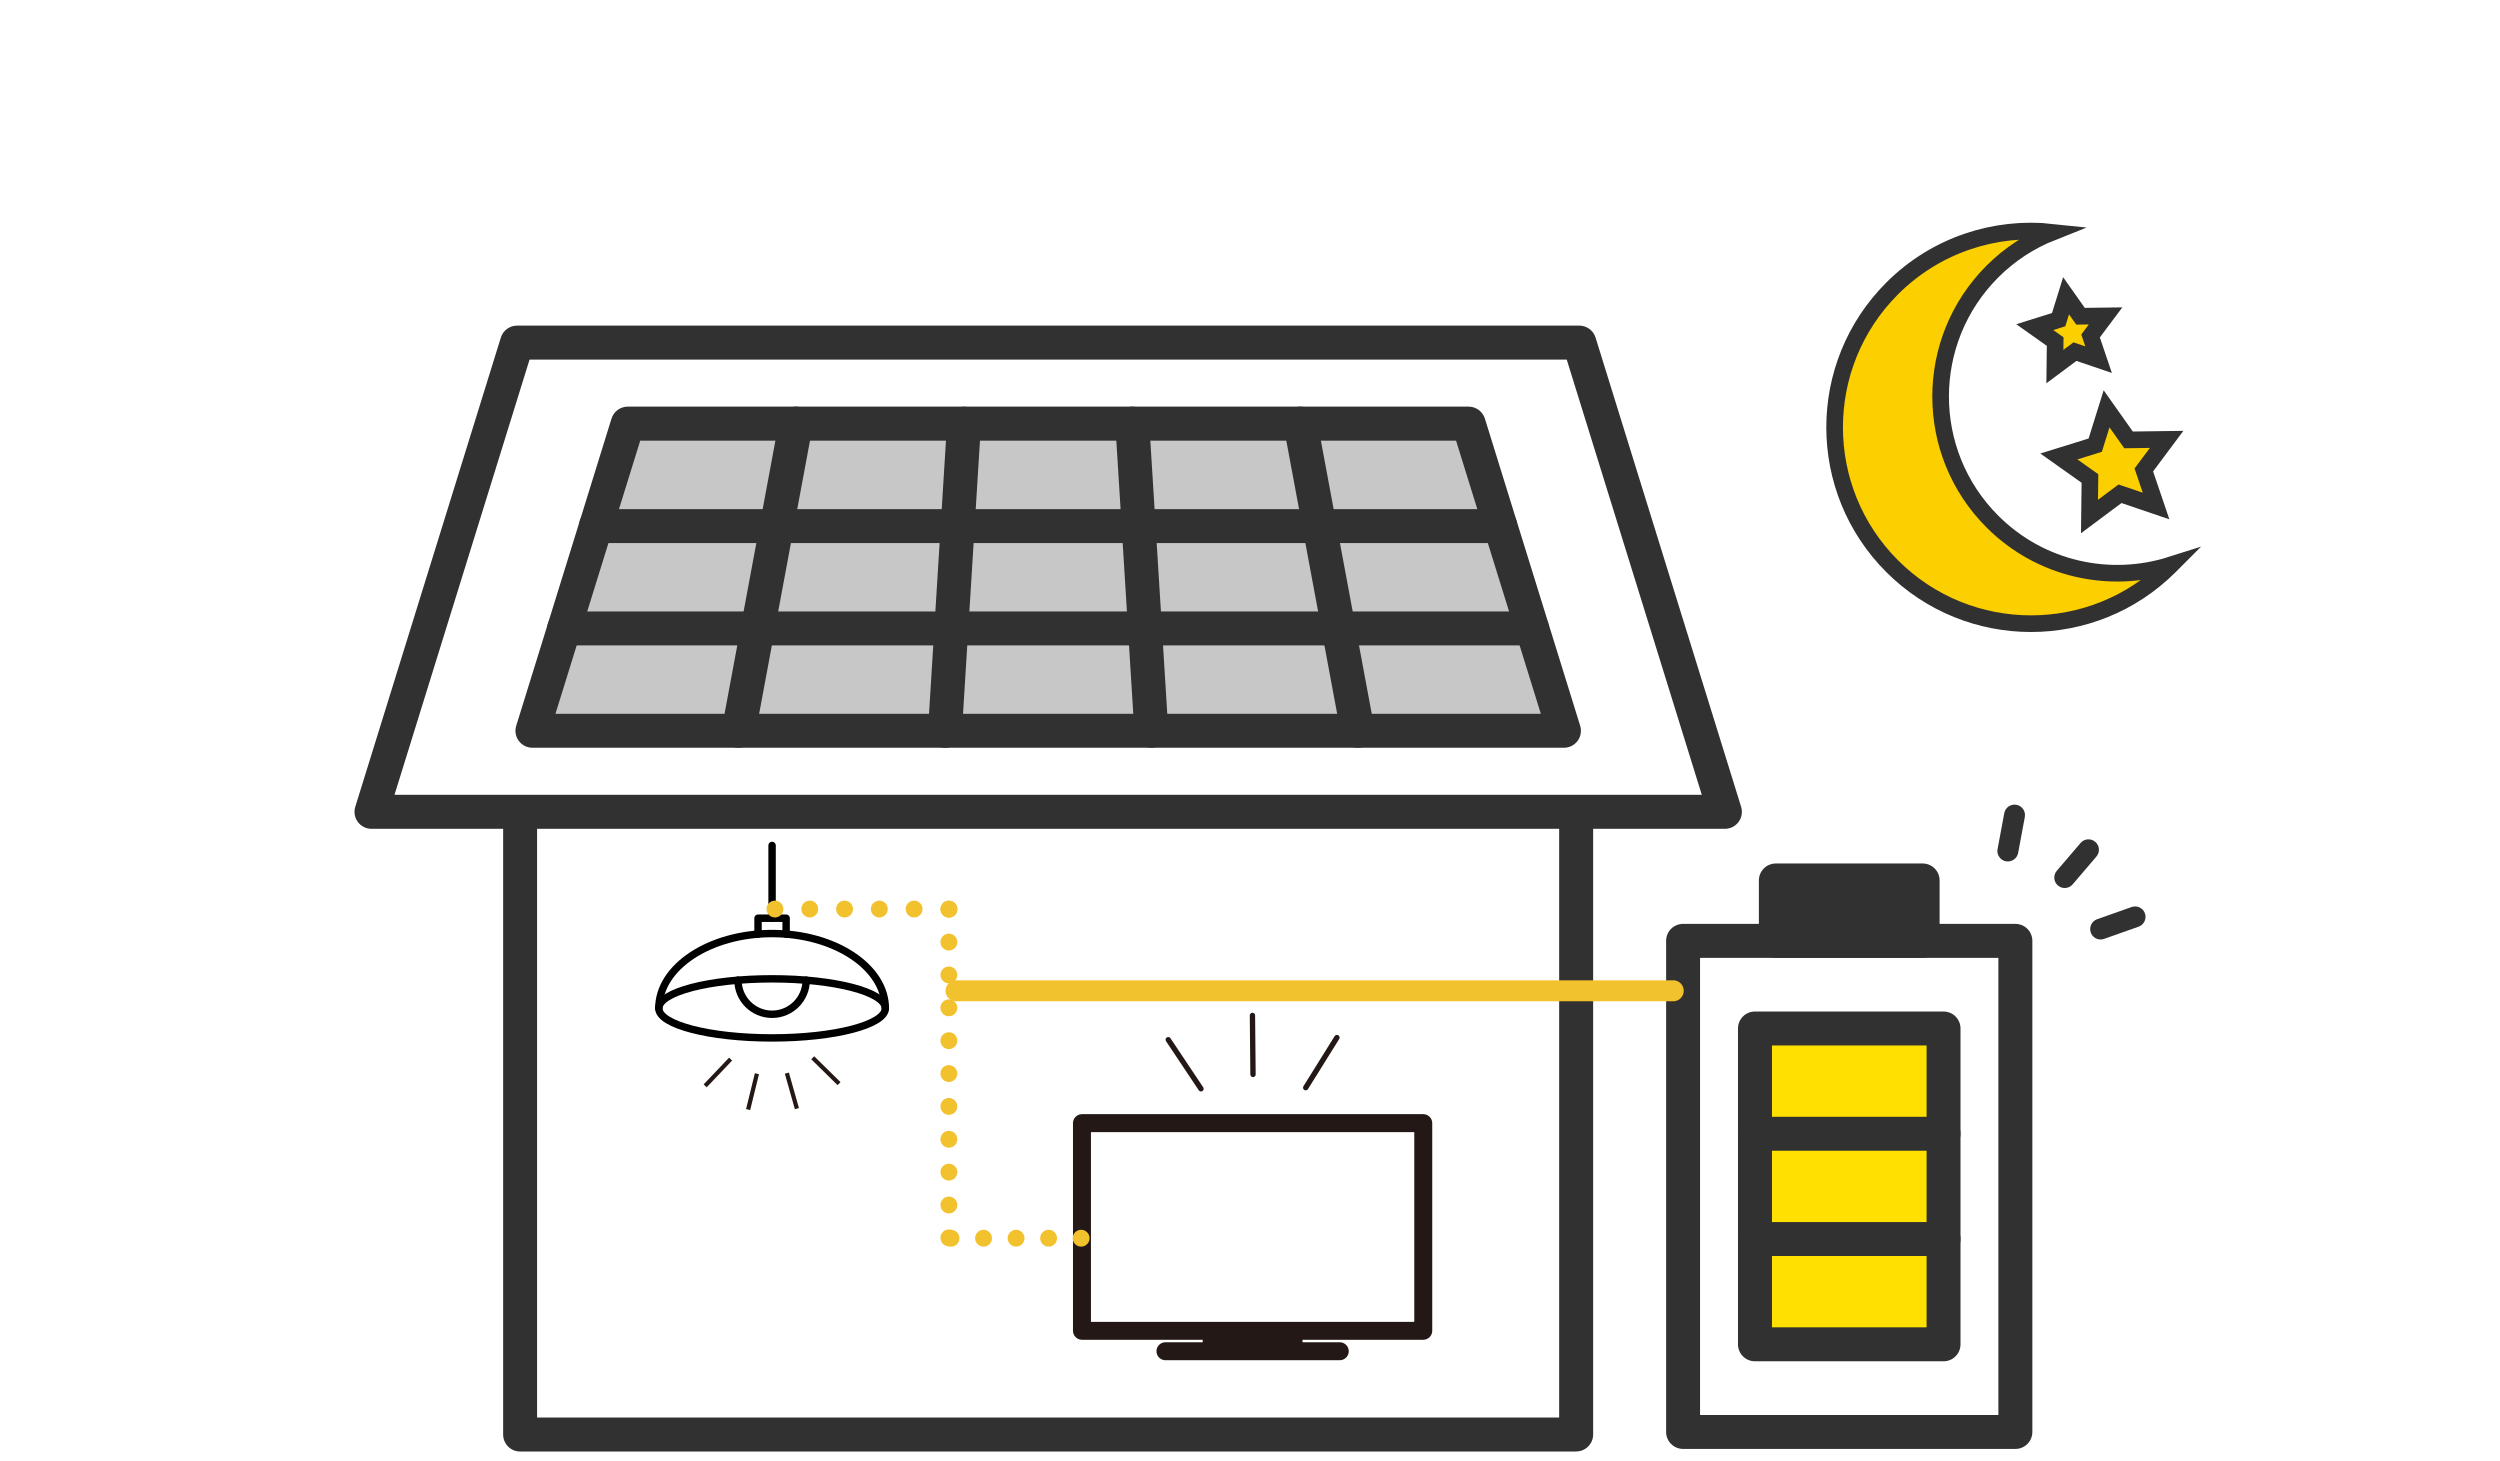 <?xml version="1.0" encoding="UTF-8"?>
<svg id="_ロゴ_01_:_600_x_600_px" data-name="ロゴ 01 : 600 x 600 px" xmlns="http://www.w3.org/2000/svg" width="445" height="260" viewBox="0 0 445 260">
  <defs>
    <style>
      .cls-1 {
        stroke: #000;
        stroke-width: 1.32px;
      }

      .cls-1, .cls-2, .cls-3, .cls-4, .cls-5, .cls-6 {
        fill: none;
        stroke-linecap: round;
        stroke-linejoin: round;
      }

      .cls-7 {
        fill: #313131;
      }

      .cls-8 {
        fill: #231815;
      }

      .cls-2, .cls-3, .cls-4, .cls-5, .cls-6 {
        stroke: #f2c12e;
      }

      .cls-2, .cls-3, .cls-4, .cls-6 {
        stroke-width: 3px;
      }

      .cls-9 {
        fill: #fff;
      }

      .cls-10 {
        fill: #fccf00;
        stroke: #313131;
        stroke-miterlimit: 10;
        stroke-width: 2.96px;
      }

      .cls-11 {
        fill: #ffe000;
      }

      .cls-3 {
        stroke-dasharray: 0 5.85;
      }

      .cls-12 {
        fill: #c7c7c7;
      }

      .cls-4 {
        stroke-dasharray: 0 5.79;
      }

      .cls-5 {
        stroke-width: 3.73px;
      }

      .cls-6 {
        stroke-dasharray: 0 6.19;
      }
    </style>
  </defs>
  <rect class="cls-9" width="445" height="260"/>
  <g>
    <g>
      <rect class="cls-9" x="92.58" y="84.31" width="187.98" height="171.03"/>
      <path class="cls-7" d="M280.56,258.37H92.58c-1.67,0-3.02-1.35-3.02-3.02V84.31c0-1.67,1.35-3.02,3.02-3.02h187.98c1.67,0,3.02,1.35,3.02,3.02v171.03c0,1.67-1.35,3.02-3.02,3.02ZM95.6,252.32h181.93V87.33H95.6v164.99Z"/>
    </g>
    <g>
      <polygon class="cls-9" points="307.02 144.5 66.12 144.5 92.03 60.99 281.11 60.99 307.02 144.5"/>
      <path class="cls-7" d="M307.02,147.53H66.12c-.96,0-1.86-.46-2.43-1.23-.57-.77-.74-1.77-.45-2.69l25.91-83.52c.39-1.27,1.56-2.13,2.89-2.13h189.08c1.32,0,2.49.86,2.89,2.13l25.91,83.52c.28.92.12,1.92-.45,2.69-.57.77-1.47,1.23-2.43,1.23ZM70.22,141.48h232.7l-24.04-77.47H94.26l-24.04,77.47Z"/>
    </g>
    <g>
      <polygon class="cls-12" points="278.37 130.08 94.77 130.08 111.73 75.41 261.41 75.41 278.37 130.08"/>
      <path class="cls-7" d="M278.37,133.1H94.77c-.96,0-1.86-.46-2.43-1.23-.57-.77-.74-1.77-.45-2.69l16.96-54.67c.39-1.27,1.56-2.13,2.89-2.13h149.68c1.32,0,2.49.86,2.89,2.13l16.96,54.67c.28.92.12,1.92-.45,2.69-.57.77-1.47,1.23-2.43,1.23ZM98.87,127.06h175.4l-15.09-48.62H113.96l-15.09,48.62Z"/>
    </g>
    <g>
      <path class="cls-7" d="M272.72,114.88H100.42c-1.67,0-3.02-1.35-3.02-3.02s1.35-3.02,3.02-3.02h172.3c1.67,0,3.02,1.35,3.02,3.02s-1.35,3.02-3.02,3.02Z"/>
      <path class="cls-7" d="M267.06,96.66H106.07c-1.67,0-3.02-1.35-3.02-3.02s1.35-3.02,3.02-3.02h160.99c1.67,0,3.02,1.35,3.02,3.02s-1.35,3.02-3.02,3.02Z"/>
    </g>
    <g>
      <path class="cls-7" d="M241.65,133.1c-1.43,0-2.7-1.02-2.97-2.47l-10.18-54.67c-.31-1.64.78-3.22,2.42-3.53,1.64-.3,3.22.78,3.53,2.42l10.18,54.67c.31,1.64-.78,3.22-2.42,3.53-.19.03-.37.05-.56.05Z"/>
      <path class="cls-7" d="M204.93,133.1c-1.58,0-2.91-1.23-3.01-2.84l-3.39-54.67c-.1-1.67,1.16-3.1,2.83-3.2,1.66-.11,3.1,1.16,3.2,2.83l3.39,54.67c.1,1.67-1.16,3.1-2.83,3.2-.06,0-.13,0-.19,0Z"/>
      <path class="cls-7" d="M168.21,133.1c-.06,0-.13,0-.19,0-1.67-.1-2.93-1.54-2.83-3.2l3.39-54.67c.1-1.67,1.54-2.94,3.2-2.83,1.67.1,2.93,1.54,2.83,3.2l-3.39,54.67c-.1,1.6-1.43,2.84-3.01,2.84Z"/>
      <path class="cls-7" d="M131.49,133.1c-.18,0-.37-.02-.56-.05-1.64-.31-2.72-1.88-2.42-3.53l10.18-54.67c.31-1.64,1.88-2.72,3.53-2.42,1.64.31,2.72,1.88,2.42,3.53l-10.18,54.67c-.27,1.45-1.54,2.47-2.97,2.47Z"/>
    </g>
    <g>
      <rect class="cls-9" x="247.92" y="178.59" width="12.06" height="15.57"/>
      <rect class="cls-9" x="223.31" y="178.59" width="12.06" height="15.57"/>
    </g>
  </g>
  <g>
    <path class="cls-7" d="M366.31,157.62c-.78-.67-.87-1.84-.2-2.62l4.23-4.95c.67-.78,1.84-.87,2.62-.2s.87,1.84.2,2.62l-4.23,4.95c-.67.78-1.84.87-2.62.2Z"/>
    <path class="cls-7" d="M356.19,152.89c-.49-.42-.75-1.08-.62-1.75l1.19-6.4c.19-1.01,1.16-1.67,2.17-1.49,1.01.19,1.67,1.16,1.49,2.17l-1.19,6.4c-.19,1.01-1.16,1.67-2.17,1.49-.33-.06-.63-.21-.87-.41Z"/>
    <path class="cls-7" d="M372.7,166.78c-.24-.2-.43-.47-.54-.79-.34-.97.17-2.03,1.13-2.37l6.14-2.17c.97-.34,2.03.17,2.37,1.13.34.97-.17,2.03-1.13,2.37l-6.14,2.17c-.65.23-1.34.08-1.83-.34Z"/>
  </g>
  <g>
    <g>
      <rect class="cls-9" x="285.45" y="181.61" width="87.42" height="59.15" transform="translate(117.99 540.34) rotate(-90)"/>
      <path class="cls-7" d="M361.76,167.47v87.42c0,1.67-1.35,3.02-3.02,3.02h-59.15c-1.67,0-3.02-1.35-3.02-3.02v-87.42c0-1.67,1.35-3.02,3.02-3.02h59.15c1.67,0,3.02,1.35,3.02,3.02ZM355.71,251.87v-81.37h-53.1v81.37h53.1Z"/>
    </g>
    <g>
      <rect class="cls-7" x="323.79" y="149.03" width="10.75" height="26.13" transform="translate(491.26 -167.07) rotate(90)"/>
      <path class="cls-7" d="M345.25,156.72v10.75c0,1.67-1.35,3.02-3.02,3.02h-26.13c-1.67,0-3.02-1.35-3.02-3.02v-10.75c0-1.67,1.35-3.02,3.02-3.02h26.13c1.67,0,3.02,1.35,3.02,3.02ZM339.21,164.45v-4.71h-20.08v4.71h20.08Z"/>
    </g>
    <g>
      <rect class="cls-11" x="301.05" y="194.4" width="56.22" height="33.57" transform="translate(117.99 540.34) rotate(-90)"/>
      <path class="cls-7" d="M348.97,183.07v56.22c0,1.67-1.35,3.02-3.02,3.02h-33.57c-1.67,0-3.02-1.35-3.02-3.02v-56.22c0-1.67,1.35-3.02,3.02-3.02h33.57c1.67,0,3.02,1.35,3.02,3.02ZM342.93,236.27v-50.18h-27.52v50.18h27.52Z"/>
    </g>
    <path class="cls-7" d="M348.97,201.81c0,1.67-1.35,3.02-3.02,3.02h-33.57c-1.67,0-3.02-1.35-3.02-3.02s1.35-3.02,3.02-3.02h33.57c1.67,0,3.02,1.35,3.02,3.02Z"/>
    <path class="cls-7" d="M348.97,220.55c0,1.67-1.35,3.02-3.02,3.02h-33.57c-1.67,0-3.02-1.35-3.02-3.02s1.35-3.02,3.02-3.02h33.57c1.67,0,3.02,1.35,3.02,3.02Z"/>
  </g>
  <g>
    <g>
      <ellipse class="cls-1" cx="137.43" cy="179.49" rx="20.16" ry="5.26"/>
      <path class="cls-1" d="M117.27,179.49c0-7.35,9.03-13.32,20.16-13.32s20.16,5.96,20.16,13.32"/>
      <path class="cls-1" d="M143.5,174.47c0,3.35-2.72,6.07-6.07,6.07s-6.07-2.72-6.07-6.07"/>
      <polyline class="cls-1" points="134.93 166.27 134.93 163.44 139.93 163.44 139.93 166.27"/>
      <line class="cls-1" x1="137.43" y1="163.44" x2="137.43" y2="150.49"/>
    </g>
    <g>
      <rect class="cls-8" x="146.64" y="187.29" width=".75" height="6.57" transform="translate(-91.97 161.91) rotate(-45.51)"/>
      <rect class="cls-8" x="140.59" y="190.88" width=".75" height="6.57" transform="translate(-47.55 45.73) rotate(-15.8)"/>
      <rect class="cls-8" x="130.65" y="193.92" width="6.57" height=".75" transform="translate(-86.67 278.07) rotate(-76.21)"/>
      <rect class="cls-8" x="124.49" y="190.54" width="6.57" height=".75" transform="translate(-98.61 151.89) rotate(-46.43)"/>
    </g>
  </g>
  <g>
    <path class="cls-8" d="M253.34,198.32h-60.75c-.88,0-1.6.72-1.6,1.6v36.96c0,.88.72,1.6,1.6,1.6h21.49v.44h-6.63c-.88,0-1.6.72-1.6,1.6s.72,1.6,1.6,1.6h31.03c.88,0,1.6-.72,1.6-1.6s-.72-1.6-1.6-1.6h-6.63v-.44h21.49c.88,0,1.6-.72,1.6-1.6v-36.96c0-.88-.72-1.6-1.6-1.6ZM251.74,235.29h-57.55v-33.77h57.55v33.77Z"/>
    <g>
      <path class="cls-8" d="M213.78,194.28c-.15,0-.31-.07-.4-.21l-5.83-8.74c-.15-.22-.09-.52.13-.66.22-.15.52-.09.66.13l5.83,8.74c.15.22.09.52-.13.66-.08.05-.17.08-.27.08Z"/>
      <path class="cls-8" d="M223.04,191.73c-.26,0-.48-.21-.48-.47l-.1-10.51c0-.27.21-.48.47-.48.29-.01.48.21.48.47l.1,10.51c0,.27-.21.48-.47.48h0Z"/>
      <path class="cls-8" d="M232.41,194.08c-.09,0-.17-.02-.25-.07-.22-.14-.29-.44-.15-.66l5.56-8.92c.14-.22.43-.29.66-.15.22.14.29.44.15.66l-5.56,8.92c-.09.15-.25.23-.41.23Z"/>
    </g>
  </g>
  <g>
    <line class="cls-2" x1="168.9" y1="220.34" x2="168.9" y2="220.34"/>
    <line class="cls-3" x1="168.9" y1="214.49" x2="168.9" y2="164.77"/>
    <line class="cls-2" x1="168.9" y1="161.84" x2="168.9" y2="161.84"/>
  </g>
  <line class="cls-5" x1="297.84" y1="176.36" x2="170.17" y2="176.36"/>
  <g>
    <line class="cls-2" x1="137.94" y1="161.81" x2="137.94" y2="161.81"/>
    <line class="cls-6" x1="144.14" y1="161.81" x2="165.82" y2="161.81"/>
    <line class="cls-2" x1="168.91" y1="161.81" x2="168.91" y2="161.81"/>
  </g>
  <g>
    <line class="cls-2" x1="169.28" y1="220.4" x2="169.28" y2="220.4"/>
    <line class="cls-4" x1="175.07" y1="220.4" x2="189.54" y2="220.4"/>
    <line class="cls-2" x1="192.44" y1="220.4" x2="192.44" y2="220.4"/>
  </g>
  <g>
    <path class="cls-10" d="M386.22,100.79c.08-.08.15-.16.23-.24-10.85,3.45-23.2.89-31.81-7.72-12.28-12.28-12.28-32.2,0-44.49,3.14-3.14,6.78-5.47,10.67-7.01-10.16-1.1-20.72,2.23-28.51,10.02-13.65,13.65-13.65,35.78,0,49.43,13.65,13.65,35.78,13.65,49.43,0Z"/>
    <polygon class="cls-10" points="383.78 90.07 377.36 87.89 371.93 91.94 372.01 85.17 366.48 81.25 372.95 79.24 374.97 72.77 378.88 78.3 385.66 78.21 381.6 83.65 383.78 90.07"/>
    <polygon class="cls-10" points="373.55 64.02 369.34 62.59 365.77 65.25 365.82 60.8 362.19 58.23 366.44 56.9 367.76 52.65 370.33 56.29 374.79 56.23 372.12 59.8 373.55 64.02"/>
  </g>
</svg>